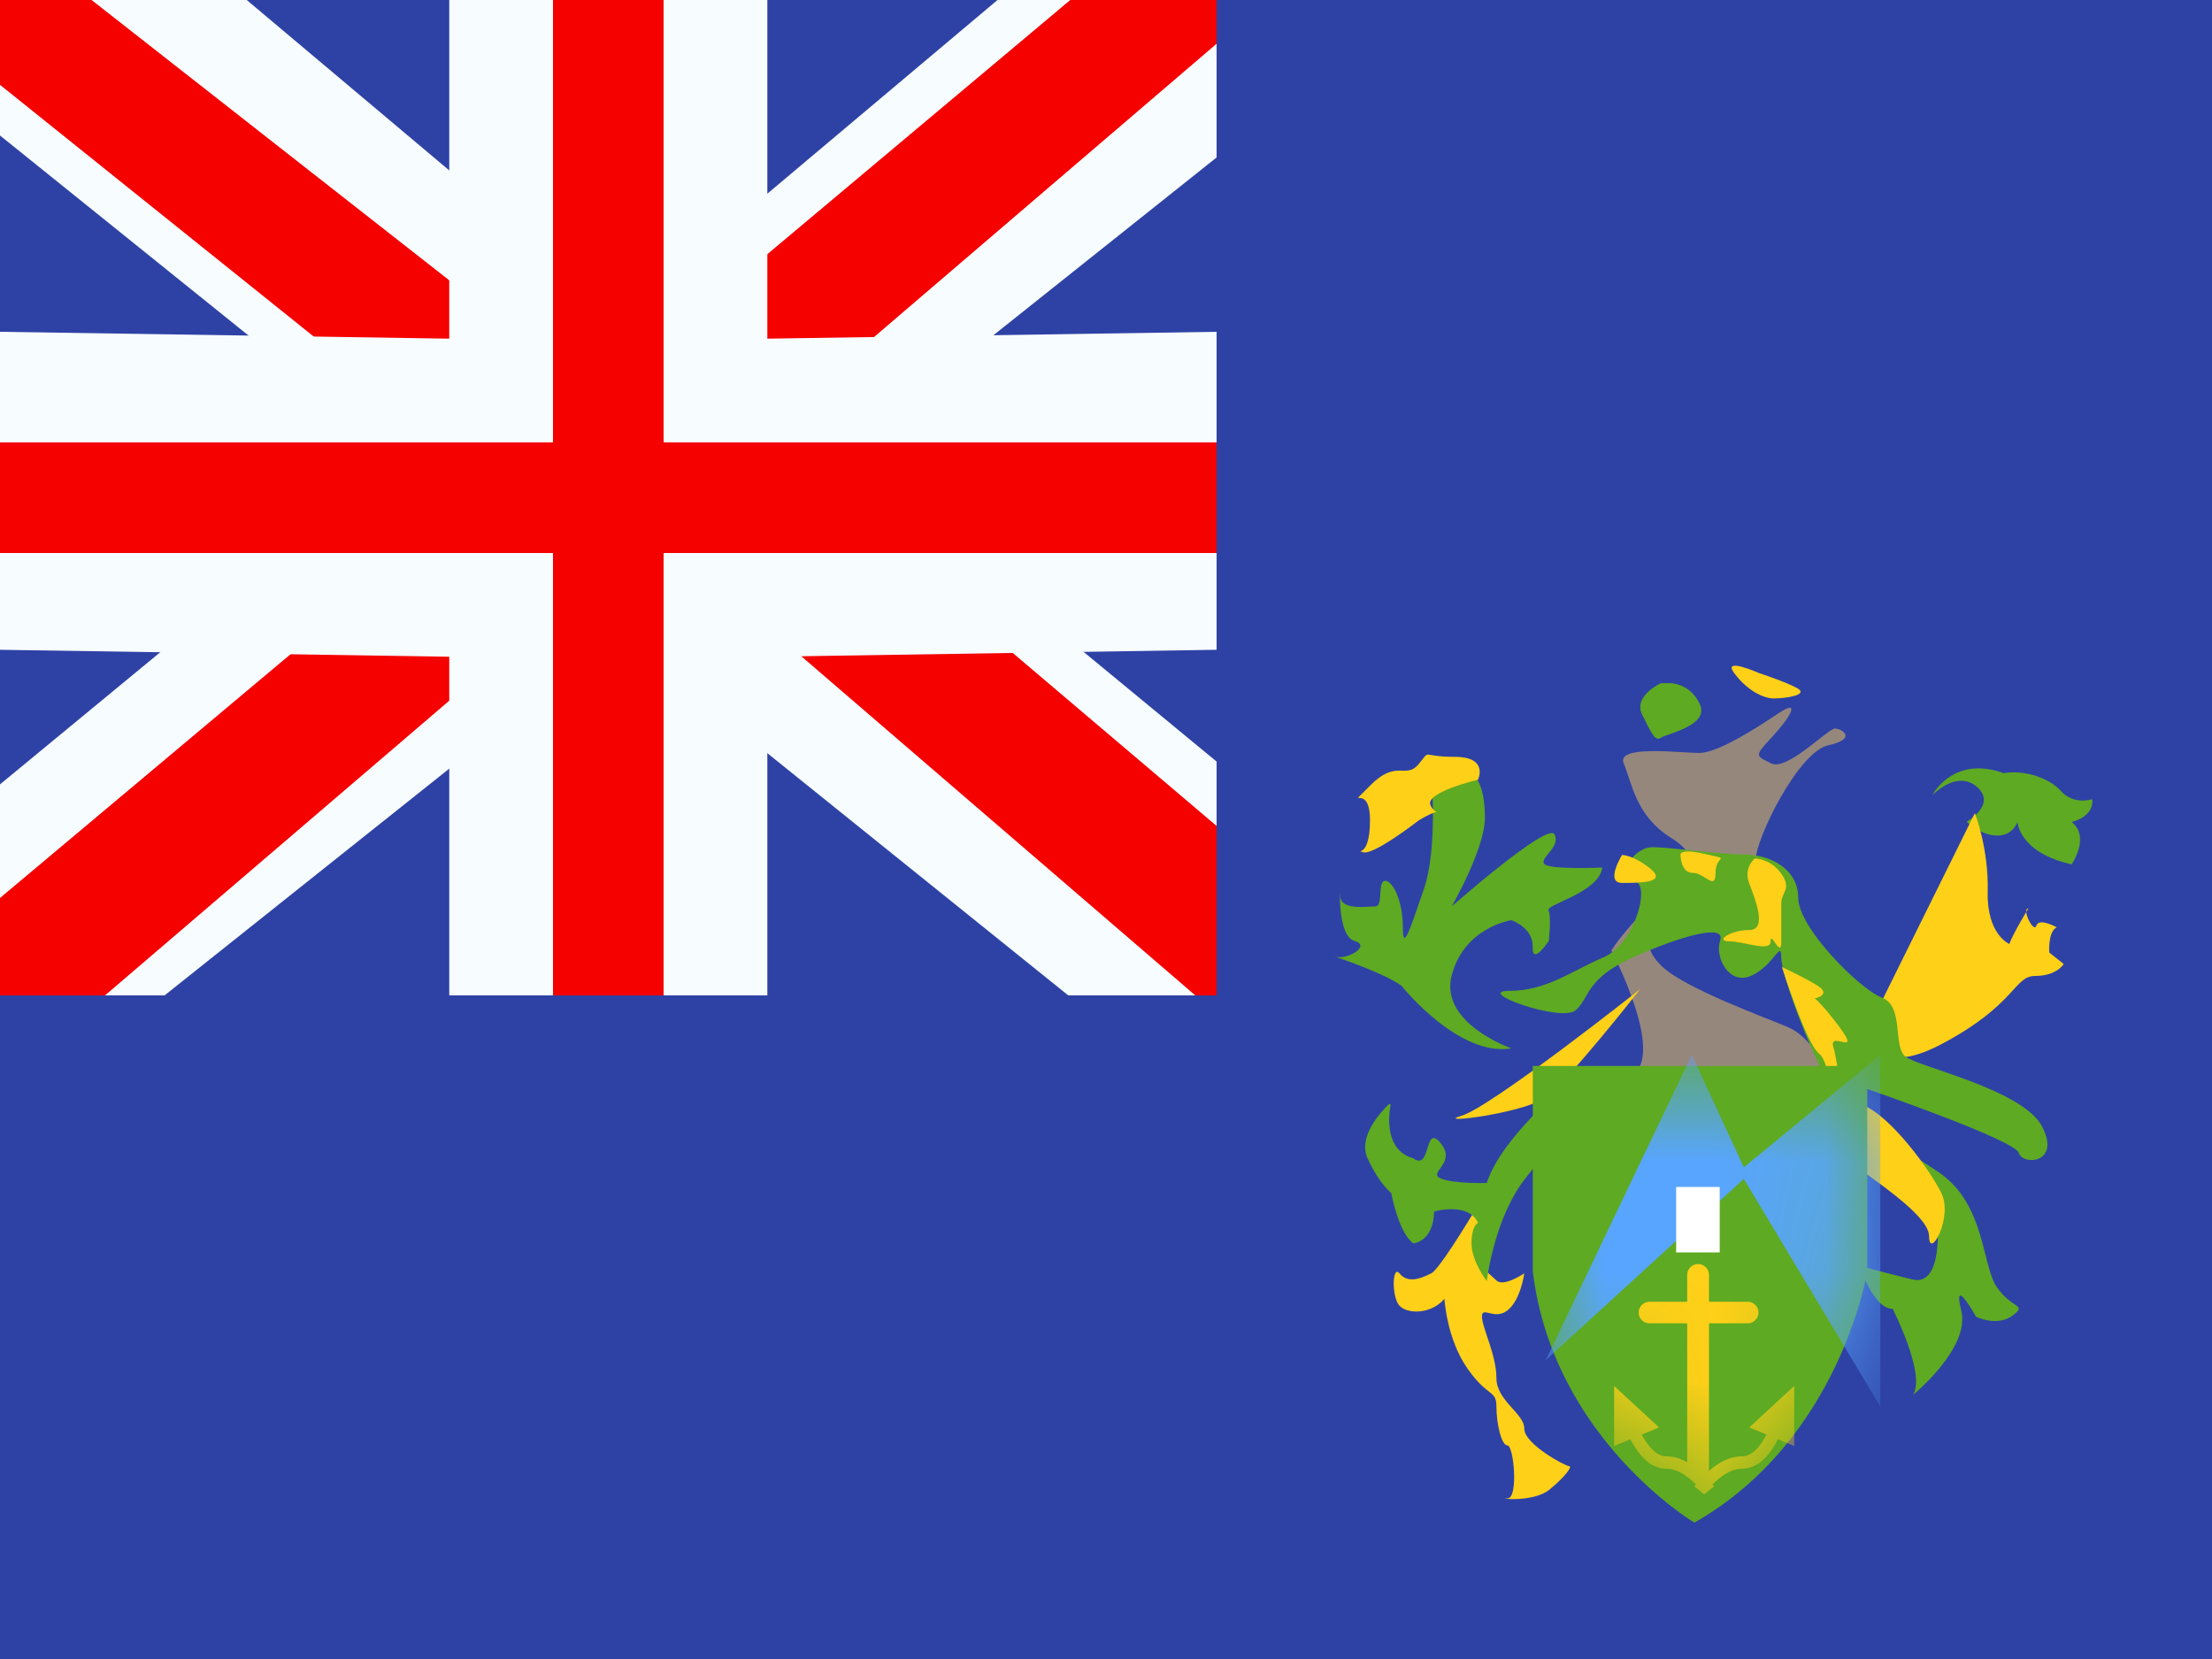 <svg width="20" height="15" viewBox="0 0 20 15" fill="none" xmlns="http://www.w3.org/2000/svg">
<rect x="0" y="0" width="20" height="15" fill="#333333" stroke="none"/>
<g clip-path="url(#clip0_270_60966)">
<rect width="20" height="15" fill="white"/>
<path fill-rule="evenodd" clip-rule="evenodd" d="M0 0V15H20V0H0Z" fill="#2E42A5"/>
<path fill-rule="evenodd" clip-rule="evenodd" d="M12.943 7.032C12.943 7.032 13 7.675 12.874 8.039C12.748 8.403 12.684 8.614 12.684 8.382C12.684 8.149 12.595 7.964 12.524 7.964C12.452 7.964 12.509 8.195 12.437 8.195C12.365 8.195 12.118 8.235 12.118 8.1C12.118 7.964 12.086 8.463 12.246 8.507C12.406 8.552 12.168 8.69 12.062 8.647C12.062 8.647 12.499 8.79 12.671 8.912C12.671 8.912 13.184 9.558 13.665 9.479C13.665 9.479 13.011 9.252 13.126 8.817C13.241 8.382 13.665 8.32 13.665 8.32C13.665 8.32 13.864 8.387 13.858 8.562C13.852 8.737 14.004 8.507 14.004 8.507C14.004 8.507 14.028 8.285 14.001 8.231C13.974 8.177 14.457 8.073 14.487 7.844C14.487 7.844 13.994 7.867 13.96 7.808C13.926 7.75 14.113 7.658 14.055 7.544C13.996 7.429 13.126 8.195 13.126 8.195C13.126 8.195 13.426 7.674 13.426 7.394C13.426 7.114 13.35 6.923 13.126 6.923C12.902 6.923 12.943 7.032 12.943 7.032Z" fill="#5EAA22"/>
<path fill-rule="evenodd" clip-rule="evenodd" d="M17.474 7.185C17.473 7.186 17.474 7.186 17.475 7.186C17.507 7.154 17.707 6.968 17.875 7.115C18.057 7.274 17.782 7.43 17.782 7.43C17.782 7.43 17.911 7.555 18.058 7.555C18.205 7.555 18.241 7.43 18.241 7.43C18.241 7.43 18.252 7.709 18.731 7.815C18.731 7.815 18.902 7.568 18.731 7.432C18.731 7.432 18.933 7.39 18.918 7.226C18.918 7.226 18.752 7.283 18.634 7.152C18.515 7.021 18.285 6.961 18.117 6.991C17.691 6.836 17.499 7.14 17.474 7.185Z" fill="#5EAA22"/>
<path fill-rule="evenodd" clip-rule="evenodd" d="M14.569 8.593C14.569 8.593 15.064 9.531 14.755 9.725C14.445 9.919 16.227 9.781 16.395 9.725C16.563 9.669 16.361 9.373 16.175 9.291C15.988 9.209 15.223 8.936 15.019 8.73C14.816 8.524 14.94 8.451 15.104 8.247C15.268 8.044 15.875 7.962 15.875 7.772C15.875 7.582 16.26 6.798 16.529 6.739C16.799 6.68 16.653 6.587 16.591 6.587C16.529 6.587 16.157 6.973 16.016 6.903C15.875 6.834 15.858 6.839 16.016 6.67C16.175 6.502 16.294 6.308 16.084 6.447C15.875 6.587 15.53 6.808 15.364 6.808C15.198 6.808 14.608 6.732 14.681 6.903C14.755 7.074 14.786 7.371 15.104 7.572C15.422 7.772 15.284 7.919 15.019 8.112C14.755 8.306 14.569 8.593 14.569 8.593Z" fill="#96877D"/>
<path d="M17.856 7.352L16.912 9.258C16.912 9.258 16.884 9.796 17.559 9.438C18.234 9.079 18.207 8.824 18.402 8.824C18.597 8.824 18.659 8.716 18.659 8.716L18.529 8.613C18.529 8.613 18.514 8.426 18.596 8.384C18.596 8.384 18.435 8.295 18.412 8.369C18.389 8.444 18.275 8.213 18.34 8.213C18.34 8.213 18.198 8.445 18.168 8.535C18.168 8.535 17.962 8.451 17.972 8.061C17.982 7.672 17.856 7.352 17.856 7.352Z" fill="#FFD018"/>
<path d="M13.363 7.05C13.363 7.05 12.882 7.163 12.934 7.28C12.986 7.397 13.062 7.277 12.827 7.418C12.827 7.418 12.414 7.74 12.323 7.705C12.233 7.67 12.387 7.786 12.387 7.418C12.387 7.05 12.147 7.35 12.387 7.104C12.627 6.859 12.711 7.05 12.827 6.909C12.942 6.768 12.839 6.843 13.152 6.843C13.465 6.843 13.363 7.05 13.363 7.05Z" fill="#FFD018"/>
<path d="M14.829 8.944C14.829 8.944 13.484 10.009 13.215 10.088C12.946 10.168 13.768 10.067 13.969 9.926C14.17 9.786 14.829 8.944 14.829 8.944Z" fill="#FFD018"/>
<path fill-rule="evenodd" clip-rule="evenodd" d="M17.498 10.812C17.498 10.812 17.627 11.651 17.29 11.568C16.952 11.486 16.812 11.443 16.812 11.443C16.812 11.443 16.936 11.834 17.113 11.834C17.113 11.834 17.414 12.425 17.298 12.611C17.298 12.611 17.817 12.187 17.733 11.851C17.649 11.514 17.867 11.906 17.867 11.906C17.867 11.906 18.058 11.999 18.196 11.895C18.334 11.792 18.194 11.838 18.056 11.64C17.918 11.443 17.952 10.889 17.533 10.602C17.113 10.315 17.015 10.324 17.015 10.324C17.015 10.324 16.706 9.815 16.891 9.849C16.891 9.849 18.218 10.307 18.253 10.424C18.287 10.541 18.639 10.52 18.463 10.184C18.287 9.849 17.339 9.646 17.226 9.552C17.113 9.457 17.218 9.098 17.015 9.02C16.812 8.942 16.259 8.387 16.259 8.119C16.259 7.852 15.998 7.726 15.772 7.726C15.545 7.726 15.118 7.66 14.938 7.66C14.758 7.66 14.59 7.964 14.764 7.964C14.938 7.964 14.789 8.532 14.498 8.656C14.206 8.781 13.981 8.959 13.648 8.959C13.315 8.959 14.119 9.248 14.247 9.134C14.376 9.02 14.334 8.85 14.764 8.656C15.195 8.463 15.606 8.348 15.553 8.502C15.502 8.656 15.634 8.914 15.837 8.821C16.04 8.728 16.105 8.492 16.105 8.656C16.105 8.821 16.416 9.665 16.654 9.994C16.891 10.324 17.498 10.812 17.498 10.812Z" fill="#5EAA22"/>
<path d="M14.666 7.73C14.666 7.73 14.509 7.983 14.666 7.983C14.824 7.983 15.078 7.983 14.924 7.856C14.769 7.73 14.666 7.73 14.666 7.73Z" fill="#FFD018"/>
<path d="M15.194 7.724C15.194 7.724 15.194 7.892 15.304 7.892C15.413 7.892 15.511 8.06 15.511 7.892C15.511 7.724 15.662 7.779 15.428 7.724C15.194 7.668 15.194 7.724 15.194 7.724Z" fill="#FFD018"/>
<path d="M15.867 7.762C15.867 7.762 15.762 7.842 15.815 7.985C15.867 8.127 15.986 8.409 15.815 8.409C15.643 8.409 15.501 8.511 15.636 8.511C15.77 8.511 16.009 8.613 16.009 8.511C16.009 8.409 16.106 8.678 16.106 8.511C16.106 8.343 16.106 8.263 16.106 8.165C16.106 8.066 16.203 8.038 16.106 7.9C16.009 7.762 15.867 7.762 15.867 7.762Z" fill="#FFD018"/>
<path d="M16.111 8.743C16.111 8.743 16.331 9.439 16.45 9.529C16.57 9.619 16.623 10.375 16.676 10.457C16.728 10.539 17.442 10.954 17.442 11.177C17.442 11.399 17.663 11.006 17.552 10.785C17.442 10.565 17.096 10.095 16.847 9.993C16.598 9.891 16.63 9.643 16.577 9.469C16.525 9.294 16.887 9.609 16.577 9.214C16.267 8.819 16.276 9.031 16.363 9.031C16.45 9.031 16.537 8.985 16.45 8.923C16.363 8.862 16.111 8.743 16.111 8.743Z" fill="#FFD018"/>
<path d="M13.782 10.179C13.782 10.179 13.068 11.448 12.941 11.513C12.813 11.579 12.718 11.592 12.653 11.513C12.588 11.434 12.581 11.725 12.653 11.805C12.725 11.884 12.941 11.884 13.06 11.743C13.06 11.743 13.079 12.1 13.265 12.369C13.452 12.638 13.53 12.564 13.53 12.716C13.53 12.868 13.574 13.069 13.63 13.069C13.687 13.069 13.731 13.548 13.63 13.548C13.53 13.548 13.864 13.588 14.01 13.468C14.156 13.348 14.219 13.257 14.188 13.257C14.156 13.257 13.782 13.058 13.782 12.918C13.782 12.777 13.53 12.667 13.53 12.459C13.53 12.25 13.399 12.002 13.399 11.903C13.399 11.805 13.511 11.941 13.63 11.848C13.75 11.754 13.782 11.513 13.782 11.513C13.782 11.513 13.593 11.641 13.53 11.577C13.466 11.513 13.268 11.387 13.399 11.171C13.53 10.955 13.782 10.179 13.782 10.179Z" fill="#FFD018"/>
<path fill-rule="evenodd" clip-rule="evenodd" d="M15.018 6.177C15.018 6.177 14.763 6.292 14.848 6.462C14.933 6.632 14.964 6.707 15.018 6.67C15.073 6.632 15.456 6.561 15.37 6.369C15.284 6.177 15.104 6.177 15.104 6.177H15.018Z" fill="#5EAA22"/>
<path d="M15.905 6.086C15.905 6.086 15.567 5.935 15.68 6.086C15.792 6.236 15.936 6.315 16.04 6.315C16.143 6.315 16.358 6.284 16.251 6.223C16.143 6.163 15.905 6.086 15.905 6.086Z" fill="#FFD018"/>
<path fill-rule="evenodd" clip-rule="evenodd" d="M12.573 9.992C12.574 9.984 12.564 9.977 12.557 9.984C12.488 10.051 12.275 10.276 12.365 10.473C12.472 10.706 12.579 10.787 12.579 10.787C12.579 10.787 12.644 11.144 12.778 11.242C12.778 11.242 12.959 11.232 12.967 10.954C12.967 10.954 13.274 10.864 13.364 11.056C13.364 11.056 13.305 11.078 13.305 11.242C13.305 11.405 13.443 11.583 13.443 11.583C13.443 11.583 13.507 11.018 13.792 10.654C14.077 10.29 14.159 10.218 14.159 10.218V9.809C14.159 9.809 13.569 10.293 13.443 10.696C13.443 10.696 13.146 10.706 13.025 10.654C12.904 10.603 13.176 10.518 13.025 10.335C12.874 10.152 12.943 10.593 12.778 10.473C12.519 10.4 12.555 10.089 12.573 9.992Z" fill="#5EAA22"/>
<path fill-rule="evenodd" clip-rule="evenodd" d="M13.859 9.638L16.883 9.638V11.498C16.883 11.498 16.637 13.018 15.32 13.767C15.32 13.767 14.044 13.007 13.859 11.498V9.638Z" fill="#5EAA22"/>
<mask id="mask0_270_60966" style="mask-type:luminance" maskUnits="userSpaceOnUse" x="13" y="9" width="4" height="5">
<path fill-rule="evenodd" clip-rule="evenodd" d="M13.859 9.638L16.883 9.638V11.498C16.883 11.498 16.637 13.018 15.32 13.767C15.32 13.767 14.044 13.007 13.859 11.498V9.638Z" fill="white"/>
</mask>
<g mask="url(#mask0_270_60966)">
<path fill-rule="evenodd" clip-rule="evenodd" d="M15.297 9.537L13.976 12.298L15.767 10.659L17.001 12.717V9.537L15.767 10.555L15.297 9.537Z" fill="#58A5FF"/>
<path d="M15.255 11.527C15.255 11.473 15.299 11.429 15.354 11.429C15.408 11.429 15.452 11.473 15.452 11.527V13.301C15.452 13.355 15.408 13.4 15.354 13.4C15.299 13.4 15.255 13.355 15.255 13.301L15.255 11.527Z" fill="#FFD018"/>
<path d="M14.913 11.965C14.859 11.965 14.816 11.921 14.816 11.867C14.816 11.814 14.859 11.77 14.913 11.77H15.803C15.856 11.77 15.9 11.814 15.9 11.867C15.9 11.921 15.856 11.965 15.803 11.965H14.913Z" fill="#FFD018"/>
<path d="M15.498 13.439L15.412 13.509C15.285 13.354 15.17 13.28 15.068 13.28C14.917 13.28 14.795 13.153 14.695 12.914L14.798 12.871C14.882 13.074 14.974 13.168 15.068 13.168C15.21 13.168 15.352 13.26 15.498 13.439Z" fill="#FFD018"/>
<path fill-rule="evenodd" clip-rule="evenodd" d="M14.595 12.532C14.595 12.531 14.594 12.532 14.594 12.533V13.073C14.594 13.074 14.595 13.075 14.595 13.074L14.999 12.907C15 12.907 15 12.906 14.999 12.905L14.595 12.532Z" fill="#FFD018"/>
<path d="M15.319 13.439L15.405 13.509C15.532 13.354 15.647 13.28 15.749 13.28C15.9 13.28 16.022 13.153 16.122 12.914L16.019 12.871C15.935 13.074 15.843 13.168 15.749 13.168C15.607 13.168 15.465 13.26 15.319 13.439Z" fill="#FFD018"/>
<path fill-rule="evenodd" clip-rule="evenodd" d="M16.221 12.532C16.222 12.531 16.223 12.532 16.223 12.533V13.073C16.223 13.074 16.222 13.075 16.222 13.074L15.818 12.907C15.817 12.907 15.817 12.906 15.818 12.905L16.221 12.532Z" fill="#FFD018"/>
<rect x="15.155" y="10.732" width="0.394" height="0.592" fill="white"/>
</g>
<g clip-path="url(#clip1_270_60966)">
<rect width="11" height="9" fill="#2E42A5"/>
<path d="M-1.253 8.125L1.223 9.211L11.306 1.18L12.612 -0.433L9.965 -0.796L5.852 2.665L2.542 4.996L-1.253 8.125Z" fill="#F7FCFF"/>
<path d="M-0.914 8.886L0.347 9.516L12.143 -0.583H10.372L-0.914 8.886Z" fill="#F50100"/>
<path d="M12.503 8.125L10.306 9.521L-0.056 1.18L-1.362 -0.433L1.285 -0.796L5.398 2.665L8.708 4.996L12.503 8.125Z" fill="#F7FCFF"/>
<path d="M12.418 8.671L11.157 9.301L6.134 4.977L4.645 4.494L-1.488 -0.427H0.283L6.413 4.377L8.041 4.957L12.418 8.671Z" fill="#F50100"/>
<path fill-rule="evenodd" clip-rule="evenodd" d="M6 0H5V4H0V5H5V9H6V5H11V4H6V0Z" fill="#F50100"/>
<path fill-rule="evenodd" clip-rule="evenodd" d="M4.062 0H6.938V3.062L11 3V5.875L6.938 5.938V9H4.062V5.938L0 5.875V3L4.062 3.062V0ZM5 4H0V5H5V9H6V5H11V4H6V0H5V4Z" fill="#F7FCFF"/>
</g>
</g>
<defs>
<clipPath id="clip0_270_60966">
<rect width="20" height="15" fill="white"/>
</clipPath>
<clipPath id="clip1_270_60966">
<rect width="11" height="9" fill="white"/>
</clipPath>
</defs>
</svg>
